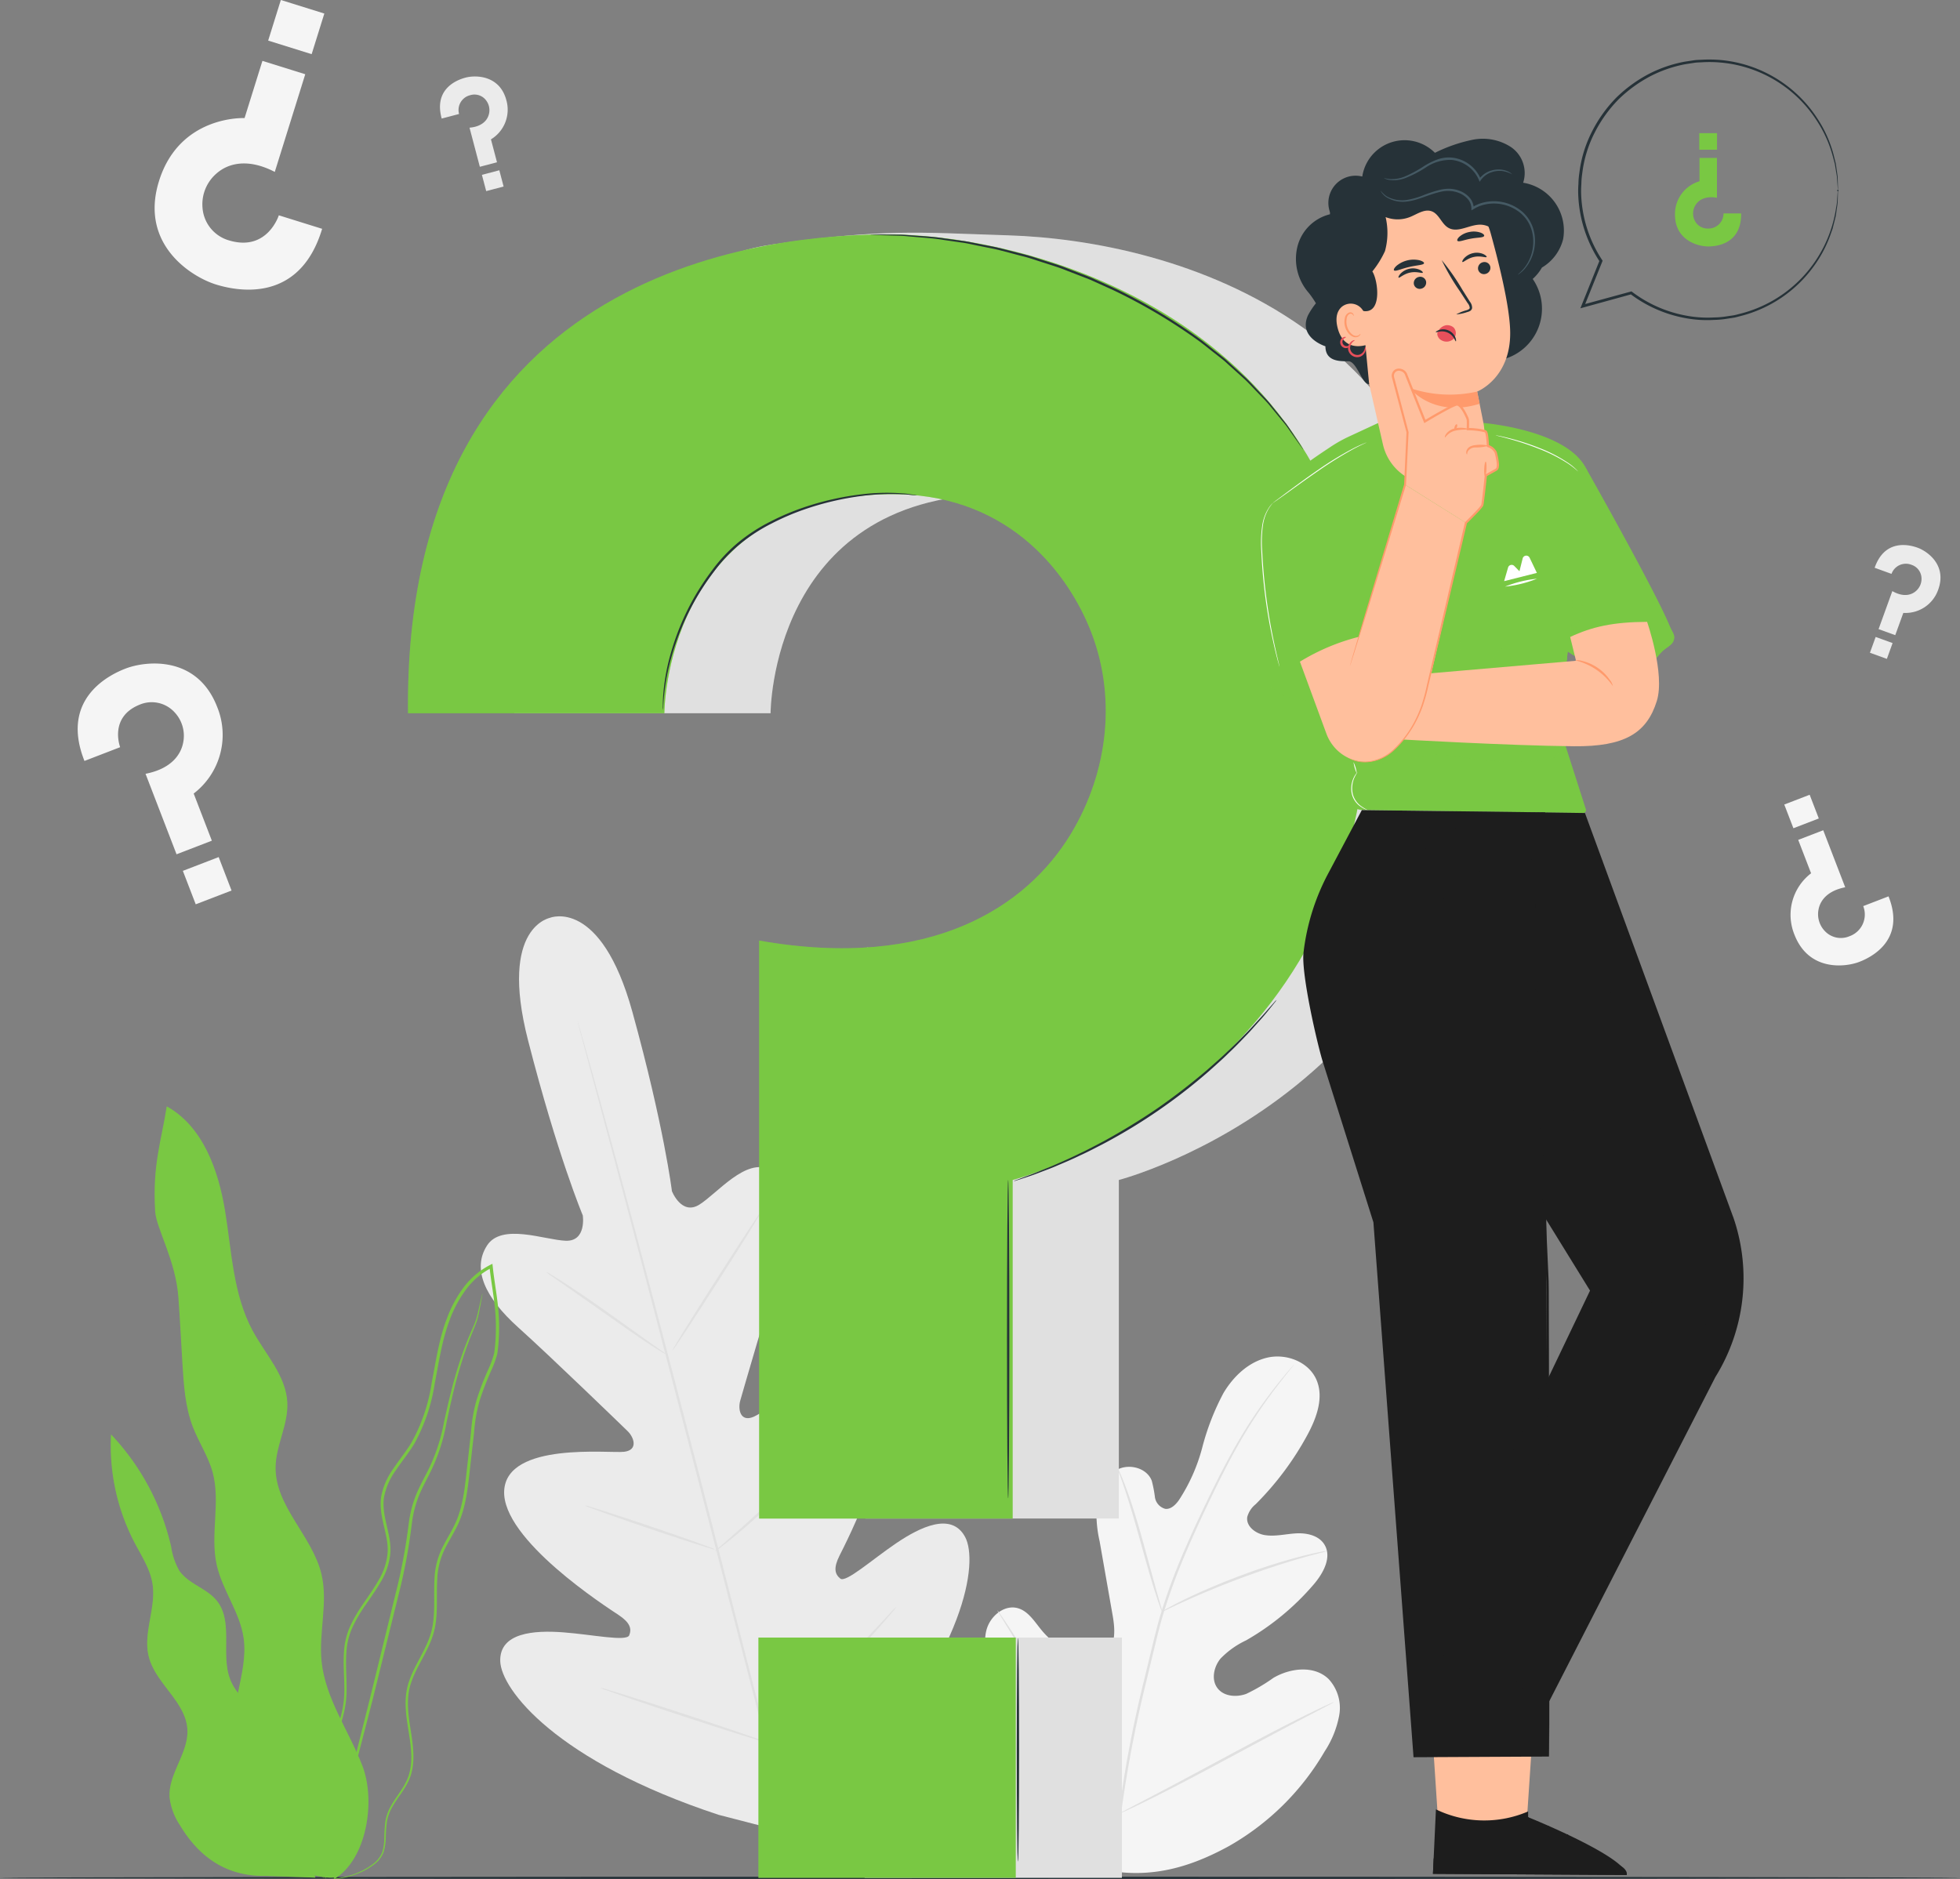 <svg xmlns="http://www.w3.org/2000/svg" width="327.543" height="314.1" viewBox="0 0 327.543 314.1"><rect x="0" y="0" width="327.543" height="314.1" fill="#808080" stroke="none"/><defs><style>.a{fill:#f5f5f5;}.b,.g{fill:#e0e0e0;}.c{fill:#ebebeb;}.d{fill:#263238;}.e,.h{fill:#79c843;}.f,.h{opacity:0.3;}.g{opacity:0.1;}.i{opacity:0.4;}.j{fill:#ffbf9d;}.k{fill:#1d1d1d;}.l{fill:#ff9a6c;}.m{fill:#455a64;}.n{fill:#e8505b;}.o{fill:#fff;}</style></defs><g transform="translate(-37.007 -18.7)"><g transform="translate(201.636 245.423)"><path class="a" d="M279.172,410.192c-12.784-6.053-17.886-20.441-19.688-33.845-.3-2.237-.942-4.541-.214-6.672s2.972-3.883,5.122-3.282c1.783.5,2.829,2.3,4.021,3.731a13.206,13.206,0,0,0,6.061,4.1c1.541.5,3.369.648,4.638-.359,1.74-1.383,1.517-4.073,1.129-6.284l-2.17-12.358a20.937,20.937,0,0,1-.444-6.685,6.961,6.961,0,0,1,3.529-5.37c2.005-.945,4.813-.172,5.624,1.918a20.706,20.706,0,0,1,.529,2.745,2.361,2.361,0,0,0,1.733,1.96c.927.111,1.706-.667,2.257-1.427a29.828,29.828,0,0,0,3.933-8.867,41.42,41.42,0,0,1,3.534-9.062c1.66-2.788,4.2-5.2,7.338-5.919s6.845.669,8.173,3.645.046,6.456-1.507,9.316a50.088,50.088,0,0,1-8.624,11.541,4.114,4.114,0,0,0-1.407,2.141c-.231,1.556,1.414,2.785,2.952,3.023,1.742.271,3.5-.2,5.262-.292s3.757.356,4.685,1.876c1.289,2.108-.2,4.8-1.8,6.666a42.911,42.911,0,0,1-11.3,9.346,14.461,14.461,0,0,0-4.27,3.049c-1.119,1.366-1.575,3.488-.519,4.912s3.177,1.581,4.828.975a29.868,29.868,0,0,0,4.541-2.676c2.846-1.662,6.808-2.116,9.2.182a7.1,7.1,0,0,1,1.793,6.066,16.384,16.384,0,0,1-2.429,6.035,43.146,43.146,0,0,1-16.006,15.839c-6.639,3.639-13.063,5.407-20.507,4.029" transform="translate(-258.935 -324.333)"/><g transform="translate(22.265 1.336)"><path class="b" d="M288.949,401.72a200.9,200.9,0,0,1,4.259-22.676l1.421-5.886c.471-1.931.938-3.846,1.511-5.691a100.278,100.278,0,0,1,3.9-10.412c1.4-3.252,2.846-6.287,4.22-9.115s2.716-5.436,4.035-7.762a79.689,79.689,0,0,1,7.036-10.506c.924-1.171,1.671-2.056,2.185-2.648l.59-.671a1.724,1.724,0,0,1,.211-.219,1.576,1.576,0,0,1-.179.246l-.558.7c-.493.61-1.22,1.51-2.124,2.7a84.318,84.318,0,0,0-6.908,10.552c-1.3,2.329-2.617,4.94-3.982,7.769s-2.792,5.868-4.179,9.115a101.363,101.363,0,0,0-3.859,10.38c-.567,1.835-1.028,3.734-1.5,5.67s-.939,3.9-1.419,5.884a206.135,206.135,0,0,0-4.283,22.625" transform="translate(-288.949 -326.134)"/></g><g transform="translate(22.217 18.836)"><path class="b" d="M296.237,373.522a4.577,4.577,0,0,1-.376-.907c-.22-.592-.509-1.458-.851-2.533-.685-2.151-1.53-5.152-2.45-8.464s-1.806-6.3-2.521-8.429c-.355-1.067-.651-1.929-.864-2.522a4.436,4.436,0,0,1-.286-.94,4.522,4.522,0,0,1,.435.881c.259.576.6,1.425.989,2.484.79,2.116,1.724,5.1,2.645,8.414.9,3.271,1.711,6.23,2.333,8.492l.724,2.568A4.491,4.491,0,0,1,296.237,373.522Z" transform="translate(-288.884 -349.726)"/></g><g transform="translate(29.569 32.497)"><path class="b" d="M326.343,368.148a6.21,6.21,0,0,1-1.112.328c-.719.188-1.76.455-3.036.827-2.559.722-6.057,1.843-9.862,3.248s-7.193,2.838-9.613,3.94c-1.215.542-2.186,1.008-2.86,1.326a6.141,6.141,0,0,1-1.064.46,6.143,6.143,0,0,1,.991-.605c.652-.362,1.607-.869,2.809-1.448,2.4-1.174,5.779-2.647,9.594-4.064a101.7,101.7,0,0,1,9.929-3.142c1.29-.335,2.346-.56,3.078-.7A6.208,6.208,0,0,1,326.343,368.148Z" transform="translate(-298.795 -368.141)"/></g><g transform="translate(2.056 42.431)"><path class="b" d="M282.176,415.441a1.48,1.48,0,0,1-.254-.314l-.661-.947c-.57-.824-1.363-2.039-2.324-3.553-1.924-3.027-4.449-7.291-7.173-12.034s-5.208-9.027-7.066-12.089l-2.211-3.621-.6-.989a1.5,1.5,0,0,1-.185-.361,1.534,1.534,0,0,1,.254.315l.66.946c.57.825,1.363,2.039,2.324,3.553,1.923,3.027,4.449,7.291,7.174,12.037s5.207,9.025,7.064,12.088c.909,1.487,1.656,2.711,2.211,3.621l.6.989A1.487,1.487,0,0,1,282.176,415.441Z" transform="translate(-261.706 -381.532)"/></g><g transform="translate(22.526 57.76)"><path class="b" d="M325.041,402.2a1.541,1.541,0,0,1-.349.218l-1.036.553-3.826,2c-3.231,1.687-7.665,4.067-12.562,6.7s-9.359,4.981-12.626,6.6c-1.633.811-2.961,1.453-3.887,1.878l-1.07.484a1.508,1.508,0,0,1-.385.142,1.559,1.559,0,0,1,.349-.219l1.036-.553,3.826-2c3.231-1.686,7.666-4.067,12.564-6.705s9.357-4.98,12.623-6.6c1.633-.811,2.961-1.453,3.888-1.878l1.07-.484A1.543,1.543,0,0,1,325.041,402.2Z" transform="translate(-289.301 -402.196)"/></g></g><g transform="translate(117.348 171.851)"><path class="c" d="M157.08,225.358s-8.814,1.225-3.866,20.529,9.146,29.253,9.146,29.253.665,4.372-2.86,4.237-10.711-3-13.149.806c-2.528,3.945-.318,8.7,5.21,13.672s17.24,16.32,18.3,17.35c1.036,1.01,1.821,3.153-.595,3.445s-19.573-1.721-20.041,6.477,17.21,19.528,19.12,20.8,2.21,2.274,1.782,3.383-6.131-.111-11.034-.484-10.655.054-10.528,4.807,9.408,16.762,36.489,25.692l12.819,3.316,9.477-9.332c19.063-21.207,21.151-36.241,18.9-40.428s-7.455-1.7-11.525,1.06-8.412,6.653-9.334,5.9-1.157-1.766-.134-3.821,10.733-20.671,6.253-27.553-18.368,3.392-20.611,4.338-2.625-1.3-2.228-2.7c.4-1.418,4.93-17.083,7.256-24.147s1.881-12.287-2.273-14.453c-4.006-2.09-8.819,3.965-11.811,5.834s-4.588-2.256-4.588-2.256-1.3-10.719-6.6-29.931S156.9,225.395,156.9,225.395" transform="translate(-145.31 -225.155)"/><g transform="translate(16.171 17.498)"><path class="b" d="M203.486,387.922c-3.836-14.124-10.232-39.342-15.835-60.964s-10.692-41.18-14.456-55.322c-1.886-7.057-3.413-12.773-4.475-16.743-.523-1.964-.931-3.5-1.214-4.553-.131-.51-.232-.9-.306-1.188-.066-.268-.09-.408-.09-.408s.051.133.131.4l.345,1.177c.3,1.053.732,2.578,1.288,4.533,1.115,3.938,2.686,9.648,4.6,16.711,3.836,14.124,8.971,33.679,14.572,55.294S200,373.7,203.767,387.846" transform="translate(-167.11 -248.743)"/></g><g transform="translate(10.932 59.435)"><path class="b" d="M160.048,305.278a4.353,4.353,0,0,1,.844.453c.53.312,1.284.786,2.211,1.38,1.849,1.192,4.362,2.9,7.1,4.842l6.992,4.988,2.128,1.5a4.291,4.291,0,0,1,.76.582,4.3,4.3,0,0,1-.848-.447c-.53-.314-1.284-.788-2.2-1.392-1.838-1.21-4.328-2.954-7.066-4.892l-7.025-4.935-2.136-1.487A4.294,4.294,0,0,1,160.048,305.278Z" transform="translate(-160.047 -305.276)"/></g><g transform="translate(32.034 48.94)"><path class="b" d="M188.5,314.739c-.1-.061,3.2-5.4,7.37-11.915s7.621-11.756,7.716-11.7-3.2,5.4-7.37,11.917S188.591,314.8,188.5,314.739Z" transform="translate(-188.493 -291.128)"/></g><g transform="translate(39.141 89.066)"><path class="b" d="M198.076,362.292a4.452,4.452,0,0,1,.7-.68l2-1.75c1.686-1.479,4.006-3.533,6.482-5.892s4.656-4.563,6.215-6.174l1.85-1.908a4.558,4.558,0,0,1,.714-.668,4.406,4.406,0,0,1-.595.777c-.4.481-1,1.168-1.757,2-1.508,1.665-3.654,3.912-6.144,6.273s-4.84,4.39-6.577,5.815c-.872.709-1.584,1.275-2.087,1.652A4.438,4.438,0,0,1,198.076,362.292Z" transform="translate(-198.075 -345.22)"/></g><g transform="translate(17.443 98.472)"><path class="b" d="M168.825,357.905a3.861,3.861,0,0,1,.879.213l2.347.726c1.976.631,4.7,1.527,7.694,2.543s5.7,1.956,7.657,2.657l2.306.849a3.886,3.886,0,0,1,.827.365,3.861,3.861,0,0,1-.879-.213l-2.347-.726c-1.976-.63-4.7-1.527-7.7-2.543s-5.7-1.956-7.656-2.656l-2.306-.85A3.817,3.817,0,0,1,168.825,357.905Z" transform="translate(-168.825 -357.9)"/></g><g transform="translate(19.95 128.921)"><path class="b" d="M172.2,398.951a6.131,6.131,0,0,1,1.122.283l3.012.919c2.538.794,6.034,1.917,9.888,3.181s7.337,2.432,9.851,3.3l2.97,1.043a6.242,6.242,0,0,1,1.072.436,6.3,6.3,0,0,1-1.122-.283l-3.012-.92c-2.537-.793-6.034-1.916-9.888-3.181s-7.336-2.431-9.85-3.3l-2.971-1.044A6.223,6.223,0,0,1,172.2,398.951Z" transform="translate(-172.204 -398.947)"/></g><g transform="translate(47.258 115.4)"><path class="b" d="M209.017,403a7.267,7.267,0,0,1,.869-.883l2.455-2.31c2.071-1.952,4.921-4.66,7.983-7.738s5.77-5.929,7.712-8.01l2.3-2.463a7.142,7.142,0,0,1,.88-.872,7.219,7.219,0,0,1-.76.978c-.509.613-1.26,1.487-2.207,2.553-1.889,2.133-4.563,5.025-7.635,8.1s-5.953,5.762-8.077,7.661c-1.064.947-1.933,1.705-2.545,2.215A7.028,7.028,0,0,1,209.017,403Z" transform="translate(-209.016 -380.72)"/></g></g><g transform="translate(62.847 18.7)"><path class="a" d="M99.834,60.485l-7.239-2.258s-1.9,6.078-8.247,4.216a6.138,6.138,0,0,1-4.507-5.509,6.8,6.8,0,0,1,2.345-5.7c1.86-1.642,5.124-2.642,9.735-.26L97.014,34.65l-7.159-2.234-2.983,9.562s-10.849-.537-14.3,10.527c-3.3,10.586,5.423,16.006,9.487,17.274C85.166,70.748,95.987,73.3,99.834,60.485Z" transform="translate(-71.841 -22.242)"/><rect class="a" width="7.61" height="7.108" transform="matrix(-0.955, -0.298, 0.298, -0.955, 26.242, 9.052)"/></g><g transform="translate(110.535 31.483)"><path class="c" d="M136.413,42.965l2.9-.764a2.549,2.549,0,0,1,1.876-3.145,2.426,2.426,0,0,1,2.667.9,2.688,2.688,0,0,1,.412,2.4c-.277.941-1.161,1.961-3.205,2.133l1.724,6.537,2.867-.757-1.01-3.828a5.791,5.791,0,0,0,2.578-6.531c-1.119-4.239-5.179-4.221-6.807-3.791C139.168,36.445,135.009,37.865,136.413,42.965Z" transform="translate(-136.127 -35.933)"/><rect class="c" width="3.009" height="2.81" transform="matrix(0.967, -0.255, 0.255, 0.967, 7.006, 16.441)"/></g><g transform="translate(349.499 109.793)"><path class="c" d="M459.322,145.3l2.819,1.021a2.548,2.548,0,0,1,3.332-1.518,2.426,2.426,0,0,1,1.682,2.256,2.688,2.688,0,0,1-1.028,2.211c-.763.615-2.071.952-3.849-.071l-2.3,6.356,2.787,1.01,1.349-3.723a5.789,5.789,0,0,0,5.836-3.9c1.493-4.122-1.857-6.419-3.439-6.992C465.3,141.508,461.07,140.307,459.322,145.3Z" transform="translate(-458.535 -141.498)"/><rect class="c" width="3.009" height="2.81" transform="translate(0.957 15.363) rotate(19.914)"/></g><g transform="translate(49.989 129.592)"><path class="a" d="M55.64,184.477l5.966-2.3s-1.929-5.009,3.241-7.1a5.173,5.173,0,0,1,5.862,1.28,5.727,5.727,0,0,1,1.437,5c-.369,2.059-2,4.429-6.3,5.269l5.182,13.452,5.9-2.273-3.035-7.88a12.345,12.345,0,0,0,3.937-14.444c-3.36-8.724-11.965-7.736-15.313-6.446C59.958,170.016,51.472,174,55.64,184.477Z" transform="translate(-54.507 -168.188)"/><rect class="a" width="6.416" height="5.992" transform="matrix(0.933, -0.359, 0.359, 0.933, 17.575, 34.66)"/></g><g transform="translate(335.184 151.532)"><path class="a" d="M456.742,216.809l-4.228,1.629a3.85,3.85,0,0,1-2.3,5.035,3.667,3.667,0,0,1-4.154-.907,4.061,4.061,0,0,1-1.018-3.54c.261-1.459,1.419-3.139,4.461-3.734l-3.672-9.532-4.181,1.61,2.151,5.584a8.749,8.749,0,0,0-2.79,10.236c2.382,6.182,8.479,5.482,10.852,4.568C453.682,227.057,459.7,224.237,456.742,216.809Z" transform="translate(-439.321 -199.828)"/><rect class="a" width="4.547" height="4.246" transform="translate(5.769 3.962) rotate(158.931)"/></g><g transform="translate(37.007 332.36)"><path class="d" d="M364.55,441.722c0,.106-73.329.193-163.764.193-90.466,0-163.779-.087-163.779-.193s73.313-.194,163.779-.194C291.221,441.528,364.55,441.615,364.55,441.722Z" transform="translate(-37.007 -441.528)"/></g><g transform="translate(55.518 203.604)"><g transform="translate(0 54.847)"><path class="e" d="M90.487,396.732c.7-2.728-1.085-5.466-3.09-7.446s-4.4-3.753-5.446-6.37c-1.691-4.239.582-9.73-2.3-13.267-1.7-2.081-4.739-2.777-6.245-5a11.38,11.38,0,0,1-1.355-3.973A40.356,40.356,0,0,0,62.013,341.9,35.01,35.01,0,0,0,65.951,360c1.168,2.224,2.6,4.392,2.989,6.874.629,4.031-1.621,8.184-.631,12.141,1.132,4.526,6.216,7.555,6.457,12.215.2,3.939-3.23,7.4-2.974,11.333a10.631,10.631,0,0,0,1.753,4.671c3.046,5.063,7.52,8.551,14.3,8.437l8.307.291Z" transform="translate(-61.961 -341.896)"/></g><g class="f" transform="translate(0 54.847)"><path class="e" d="M90.487,396.732c.7-2.728-1.085-5.466-3.09-7.446s-4.4-3.753-5.446-6.37c-1.691-4.239.582-9.73-2.3-13.267-1.7-2.081-4.739-2.777-6.245-5a11.38,11.38,0,0,1-1.355-3.973A40.356,40.356,0,0,0,62.013,341.9,35.01,35.01,0,0,0,65.951,360c1.168,2.224,2.6,4.392,2.989,6.874.629,4.031-1.621,8.184-.631,12.141,1.132,4.526,6.216,7.555,6.457,12.215.2,3.939-3.23,7.4-2.974,11.333a10.631,10.631,0,0,0,1.753,4.671c3.046,5.063,7.52,8.551,14.3,8.437l8.307.291Z" transform="translate(-61.961 -341.896)"/></g><g transform="translate(7.329)"><g transform="translate(24.335 26.314)"><path class="e" d="M108.856,406.245a6.637,6.637,0,0,0,2.287-.05,13.865,13.865,0,0,0,2.7-.68,11.433,11.433,0,0,0,3.334-1.826,4.643,4.643,0,0,0,1.371-1.828,8.587,8.587,0,0,0,.391-2.481,24.151,24.151,0,0,1,.194-2.687,7.4,7.4,0,0,1,1.015-2.671c.979-1.72,2.605-3.349,3.131-5.685.568-2.3.16-4.784-.226-7.281s-.759-5.208.194-7.8c.891-2.6,2.712-4.943,3.623-7.872.907-2.958.484-6.139.676-9.276a12.306,12.306,0,0,1,1.082-4.613c.672-1.47,1.6-2.857,2.332-4.4,1.474-3.129,1.734-6.676,2.138-10.152q.295-2.626.6-5.307a26.017,26.017,0,0,1,.923-5.312,46.925,46.925,0,0,1,1.987-5.141,17.075,17.075,0,0,0,.964-2.685,26.777,26.777,0,0,0,.269-2.857,33.713,33.713,0,0,0-.221-5.75c-.226-1.917-.572-3.817-.778-5.738-.013-.113-.025-.227-.037-.332l-.043-.383-.34.171a12.822,12.822,0,0,0-4.472,3.774,20.368,20.368,0,0,0-2.748,5.063c-1.387,3.569-1.887,7.309-2.587,10.877a29.558,29.558,0,0,1-3.412,10.046c-.91,1.479-2.012,2.83-2.975,4.273a11.75,11.75,0,0,0-2.062,4.734c-.491,3.514,1.444,6.6,1.042,9.711a10.76,10.76,0,0,1-1.516,4.311c-.754,1.328-1.641,2.558-2.481,3.8a24.391,24.391,0,0,0-2.23,3.832,12.154,12.154,0,0,0-1.021,4.165c-.2,2.8.2,5.458-.01,7.967a18.334,18.334,0,0,1-2.05,6.827c-1,2.044-2.122,3.892-3.059,5.684a29.072,29.072,0,0,0-1.259,2.647,12.971,12.971,0,0,0-.729,2.626,16.562,16.562,0,0,0-.062,4.741,11.942,11.942,0,0,0,2.377,6.047,5.739,5.739,0,0,0,.672.728,3.277,3.277,0,0,0,.545.463c.309.228.475.333.475.333a10.577,10.577,0,0,1-1.608-1.59,12.028,12.028,0,0,1-2.255-6.006,16.49,16.49,0,0,1,.106-4.673,12.825,12.825,0,0,1,.734-2.564c.354-.858.793-1.727,1.267-2.612.944-1.777,2.073-3.617,3.1-5.673a18.638,18.638,0,0,0,2.122-6.947c.218-2.562-.167-5.229.045-7.964a11.731,11.731,0,0,1,1-4.024,24.081,24.081,0,0,1,2.2-3.756c.84-1.228,1.737-2.464,2.513-3.819a11.224,11.224,0,0,0,1.585-4.487c.4-3.314-1.521-6.421-1.021-9.687a11.272,11.272,0,0,1,1.992-4.528c.948-1.416,2.056-2.768,2.992-4.285a29.987,29.987,0,0,0,3.492-10.213c.706-3.591,1.206-7.291,2.569-10.787a19.847,19.847,0,0,1,2.676-4.93,12.294,12.294,0,0,1,4.283-3.618l-.383-.212c.011.105.024.22.037.335.209,1.944.556,3.849.779,5.743a33.163,33.163,0,0,1,.22,5.662,27.212,27.212,0,0,1-.255,2.771,16.752,16.752,0,0,1-.932,2.59,47.221,47.221,0,0,0-2,5.2,26.465,26.465,0,0,0-.935,5.4q-.3,2.682-.589,5.311c-.4,3.491-.657,6.98-2.077,10-.7,1.5-1.632,2.895-2.324,4.413a12.78,12.78,0,0,0-1.113,4.783c-.181,3.205.236,6.339-.631,9.178s-2.674,5.184-3.589,7.864c-.98,2.708-.573,5.513-.177,8,.4,2.5.8,4.935.269,7.144-.48,2.231-2.059,3.845-3.059,5.614a7.7,7.7,0,0,0-1.03,2.778,24.114,24.114,0,0,0-.174,2.719,8.409,8.409,0,0,1-.355,2.414,4.447,4.447,0,0,1-1.289,1.748,11.425,11.425,0,0,1-3.254,1.835,14.336,14.336,0,0,1-2.661.722,10.67,10.67,0,0,1-1.69.163C109.055,406.238,108.856,406.245,108.856,406.245Z" transform="translate(-104.646 -303.432)"/><g transform="translate(4.207 4.957)"><path class="e" d="M136.566,310.114a.932.932,0,0,0-.081.251c-.048.2-.109.445-.183.748-.163.654-.358,1.642-.671,2.876s-1.08,2.622-1.725,4.339c-.67,1.7-1.349,3.675-1.974,5.891s-1.2,4.675-1.782,7.311a30.8,30.8,0,0,1-2.659,8.112c-.681,1.349-1.447,2.715-2.056,4.209a19.6,19.6,0,0,0-1.2,4.766,96.41,96.41,0,0,1-1.791,10.049c-1.665,6.808-3.252,13.29-4.7,19.194-1.479,5.883-2.813,11.185-3.937,15.655-1.093,4.429-1.982,8.026-2.609,10.564q-.433,1.827-.682,2.88l-.165.751a.987.987,0,0,0-.039.261.958.958,0,0,0,.091-.247l.216-.74c.19-.693.45-1.647.78-2.854l2.773-10.523c1.156-4.46,2.527-9.753,4.047-15.626,1.458-5.9,3.059-12.39,4.741-19.2a95,95,0,0,0,1.787-10.091,19.164,19.164,0,0,1,1.151-4.651c.588-1.455,1.342-2.814,2.023-4.179a30.975,30.975,0,0,0,2.652-8.237c.568-2.642,1.107-5.095,1.714-7.305s1.249-4.182,1.889-5.886c.611-1.711,1.34-3.119,1.646-4.392.288-1.264.446-2.242.576-2.908l.131-.759A1,1,0,0,0,136.566,310.114Z" transform="translate(-110.317 -310.114)"/></g></g><path class="e" d="M101.852,397.112c5.425-3.225,6.982-13.014,4.719-18.906s-6.225-11.275-6.836-17.557c-.47-4.829,1.112-9.785-.013-14.5-1.518-6.37-7.737-11.3-7.665-17.851.04-3.674,2.13-7.131,1.964-10.8-.2-4.5-3.659-8.074-5.8-12.04-3.276-6.07-3.491-13.247-4.611-20.053s-3.714-14.1-9.746-17.441c-.891,5.779-2.412,9.736-1.934,17.564.171,2.811,3.438,8.193,3.881,14.355.266,3.682.45,7.371.675,11.056.219,3.586.451,7.238,1.737,10.593.985,2.571,2.568,4.906,3.3,7.561,1.376,4.994-.432,10.4.679,15.462.941,4.286,3.909,7.975,4.515,12.322.852,6.107-3.1,12.452-1.078,18.278,1,2.891,3.382,5.211,4.056,8.2.524,2.316-.047,4.768.427,7.094.763,3.748,7.913,6.659,11.73,6.428" transform="translate(-71.841 -267.959)"/><g transform="translate(3.516 5.736)"><path class="e" d="M76.585,275.692a1.4,1.4,0,0,0,.024.326l.122.95c.125.834.265,2.06.547,3.645.3,1.593,1.124,3.387,1.78,5.55.692,2.156,1.381,4.644,1.99,7.429s1.137,5.865,1.681,9.181a38.5,38.5,0,0,0,2.781,10.381c.761,1.734,1.615,3.47,2.256,5.32a23.89,23.89,0,0,1,1.145,5.863A118.263,118.263,0,0,0,90.5,336.975c1.662,8.562,3.245,16.717,4.685,24.139,1.518,7.394,2.887,14.054,4.038,19.662l2.768,13.247.779,3.6.216.932a1.545,1.545,0,0,0,.091.315,1.423,1.423,0,0,0-.038-.325c-.042-.241-.1-.552-.163-.943-.162-.862-.391-2.073-.681-3.616-.622-3.171-1.509-7.7-2.6-13.28-1.12-5.614-2.45-12.282-3.926-19.685-1.427-7.42-2.995-15.573-4.641-24.132a119.685,119.685,0,0,1-1.6-12.6,24.286,24.286,0,0,0-1.183-5.98c-.66-1.889-1.526-3.631-2.287-5.351a38.3,38.3,0,0,1-2.8-10.256c-.562-3.31-1.1-6.4-1.748-9.189s-1.352-5.284-2.075-7.44c-.689-2.171-1.536-3.949-1.861-5.5-.309-1.556-.485-2.793-.643-3.617-.072-.39-.13-.7-.174-.941A1.515,1.515,0,0,0,76.585,275.692Z" transform="translate(-76.581 -275.692)"/></g></g></g><g transform="translate(316.92 40.958)"><path class="e" d="M425.4,63.561H422.45a2.51,2.51,0,0,1-2.576,2.524,2.389,2.389,0,0,1-2.314-1.525,2.644,2.644,0,0,1,.21-2.392c.5-.826,1.6-1.577,3.589-1.226V54.284h-2.921v3.9a5.7,5.7,0,0,0-4.095,5.572c0,4.318,3.872,5.321,5.53,5.321C421.14,69.077,425.458,68.771,425.4,63.561Z" transform="translate(-414.343 -50.145)"/><rect class="e" width="2.963" height="2.768" transform="translate(7.023 2.768) rotate(180)"/></g><g transform="translate(300.739 28.639)"><path class="d" d="M435.944,53.881a2.125,2.125,0,0,0,.006-.373c-.007-.271-.018-.635-.03-1.1-.012-.241-.011-.513-.036-.809q-.062-.446-.136-.969l-.162-1.131q-.148-.594-.313-1.263a20.476,20.476,0,0,0-2.67-6.122,21.6,21.6,0,0,0-16.238-9.922,22.29,22.29,0,0,0-2.96-.06c-.5.035-1.01.024-1.515.1l-1.524.23a21.725,21.725,0,0,0-6.024,2.057,23.187,23.187,0,0,0-5.414,3.935,22.75,22.75,0,0,0-4.073,5.669,20.611,20.611,0,0,0-2.121,6.909,13.748,13.748,0,0,0-.157,1.843,16.767,16.767,0,0,0-.034,1.863,22.226,22.226,0,0,0,.472,3.732,21.811,21.811,0,0,0,3.126,7.429l-.023-.226-3.037,7.567-.18.448.465-.128,8.089-2.225-.2-.038a21.715,21.715,0,0,0,9.244,4.038,19.667,19.667,0,0,0,4.736.294,15.311,15.311,0,0,0,2.274-.215l1.108-.171c.363-.068.717-.179,1.071-.265A21.643,21.643,0,0,0,432,66.536a20.688,20.688,0,0,0,2.651-5.024l.4-1.132q.142-.559.273-1.074t.244-.983c.06-.315.093-.619.137-.905.073-.572.171-1.074.193-1.515s.027-.8.038-1.112c.006-.282.011-.506.015-.68a.116.116,0,1,0-.039,0c-.014.173-.032.4-.053.676q-.031.46-.075,1.1c-.034.438-.144.935-.228,1.5A21.522,21.522,0,0,1,419.594,74.6c-.349.083-.7.191-1.053.255l-1.088.163a14.978,14.978,0,0,1-2.234.2,19.284,19.284,0,0,1-4.643-.307,21.316,21.316,0,0,1-9.043-3.982l-.091-.068-.11.03L393.24,73.1l.286.32,3.046-7.564.047-.119-.07-.108a21.367,21.367,0,0,1-3.053-7.262,21.688,21.688,0,0,1-.461-3.648,16.213,16.213,0,0,1,.033-1.822,13.355,13.355,0,0,1,.152-1.8,20.173,20.173,0,0,1,2.067-6.758,22.357,22.357,0,0,1,3.974-5.552,22.8,22.8,0,0,1,5.291-3.864,21.313,21.313,0,0,1,5.894-2.035l1.494-.231c.495-.074.994-.065,1.484-.1a21.332,21.332,0,0,1,18.95,9.712,20.6,20.6,0,0,1,2.715,6.023l.332,1.247.183,1.119q.086.517.158.959c.033.294.041.564.06.8.033.461.059.823.079,1.093A2.1,2.1,0,0,0,435.944,53.881Z" transform="translate(-392.531 -32.098)"/></g><g transform="translate(122.928 57.591)"><path class="b" d="M152.843,151.446h42.842s0-35.971,37.382-36.615c19.414-.335,29.48,12.383,33.57,22.125,4.749,11.313,3.311,24.208-3.051,34.7-7.267,11.981-22.917,24.02-51.789,18.933l-.274,95.448h42.362V229.452S313.3,214.093,313.3,148.617c0-62.646-50.66-76.18-77.887-77.049-15.151-.484-20.642-1.135-39.381,1.525C172.152,76.483,152.338,104.209,152.843,151.446Z" transform="translate(-152.833 -71.127)"/><rect class="b" width="42.992" height="40.153" transform="translate(58.571 234.808)"/><rect class="g" width="42.992" height="40.153" transform="translate(58.571 234.808)"/><path class="g" d="M152.843,151.446h42.842s0-35.971,37.382-36.615c19.414-.335,29.48,12.383,33.57,22.125,4.749,11.313,3.311,24.208-3.051,34.7-7.267,11.981-22.917,24.02-51.789,18.933l-.274,95.448h42.362V229.452S313.3,214.093,313.3,148.617c0-62.646-50.66-76.18-77.887-77.049-15.151-.484-20.642-1.135-39.381,1.525C172.152,76.483,152.338,104.209,152.843,151.446Z" transform="translate(-152.833 -71.127)"/></g><g transform="translate(105.184 57.884)"><path class="e" d="M128.92,151.548h42.842s0-35.971,37.382-36.615c19.414-.335,29.48,12.383,33.57,22.125,4.749,11.313,3.311,24.208-3.051,34.7-7.267,11.981-23.19,22.871-52.063,17.784v96.6h42.362V229.554s59.413-15.359,59.413-80.835c0-62.646-56.18-77.2-80.228-77.2C190.759,71.523,128.112,75.968,128.92,151.548Z" transform="translate(-128.913 -71.522)"/><path class="h" d="M128.92,151.548h42.842s0-35.971,37.382-36.615c19.414-.335,29.48,12.383,33.57,22.125,4.749,11.313,3.311,24.208-3.051,34.7-7.267,11.981-23.19,22.871-52.063,17.784v96.6h42.362V229.554s59.413-15.359,59.413-80.835c0-62.646-56.18-77.2-80.228-77.2C190.759,71.523,128.112,75.968,128.92,151.548Z" transform="translate(-128.913 -71.522)"/><rect class="e" width="42.992" height="40.153" transform="translate(58.57 234.515)"/><rect class="h" width="42.992" height="40.153" transform="translate(58.57 234.515)"/></g><g transform="translate(147.777 101.058)"><path class="d" d="M228.807,130.159a3.978,3.978,0,0,1-.641-.039c-.419-.022-1.029-.139-1.826-.148a37.331,37.331,0,0,0-6.718.278,48.129,48.129,0,0,0-9.7,2.281,41.359,41.359,0,0,0-5.4,2.324,28.689,28.689,0,0,0-5.284,3.423,26.211,26.211,0,0,0-4.325,4.569,43.968,43.968,0,0,0-3.241,4.911,43.5,43.5,0,0,0-3.837,9.187,37.034,37.034,0,0,0-1.289,6.6c-.091.792-.115,1.409-.137,1.827a3.994,3.994,0,0,1-.057.639,3.976,3.976,0,0,1-.021-.641c0-.421,0-1.042.065-1.838a34.328,34.328,0,0,1,1.175-6.659,42.541,42.541,0,0,1,3.789-9.288,43.426,43.426,0,0,1,3.251-4.967,26.277,26.277,0,0,1,4.38-4.638,28.764,28.764,0,0,1,5.355-3.46,40.957,40.957,0,0,1,5.46-2.324,46.877,46.877,0,0,1,9.782-2.217,34.659,34.659,0,0,1,6.76-.157c.8.033,1.409.175,1.826.221A3.945,3.945,0,0,1,228.807,130.159Z" transform="translate(-186.331 -129.722)"/></g><g transform="translate(182.476 57.898)"><path class="d" d="M305.434,107.489a.9.9,0,0,1-.139-.168l-.375-.516-1.41-2c-.309-.432-.631-.927-1.021-1.442l-1.337-1.623-1.533-1.866c-.559-.648-1.209-1.278-1.858-1.97-.665-.677-1.325-1.422-2.078-2.133l-2.4-2.165c-.418-.37-.826-.766-1.27-1.132l-1.381-1.087c-.941-.725-1.877-1.517-2.9-2.246A92.768,92.768,0,0,0,273.7,80.849l-3.909-1.768-3.884-1.507c-1.263-.524-2.553-.9-3.8-1.309-1.254-.389-2.463-.84-3.686-1.126l-3.548-.932c-1.15-.3-2.293-.485-3.383-.723-1.1-.2-2.144-.478-3.173-.605l-2.95-.427c-1.874-.321-3.595-.385-5.1-.536-.752-.059-1.451-.139-2.1-.169l-1.768-.047-2.447-.079-.636-.03a.9.9,0,0,1-.217-.024.922.922,0,0,1,.217-.016l.637-.008,2.451.007,1.772.014c.648.019,1.349.089,2.1.138,1.507.131,3.234.177,5.116.481l2.964.4c1.033.121,2.085.387,3.187.586,1.1.231,2.244.407,3.4.706l3.565.92c1.23.283,2.444.731,3.7,1.118,1.254.41,2.55.781,3.82,1.3l3.9,1.508,3.926,1.773a91.162,91.162,0,0,1,14.082,8.352c1.021.737,1.958,1.536,2.9,2.269l1.38,1.1c.444.37.852.77,1.269,1.144l2.391,2.191c.751.72,1.409,1.474,2.07,2.159.645.7,1.291,1.34,1.844,2l1.517,1.892,1.317,1.648c.381.523.7,1.027,1,1.466l1.352,2.046.343.536A.908.908,0,0,1,305.434,107.489Z" transform="translate(-233.106 -71.541)"/></g><g transform="translate(206.409 185.827)"><path class="d" d="M309.3,243.995a2.9,2.9,0,0,1-.323.444l-.988,1.229c-.428.535-.963,1.18-1.618,1.9s-1.368,1.569-2.23,2.44c-.844.888-1.775,1.855-2.826,2.842-1.021,1.018-2.181,2.032-3.387,3.113A92.79,92.79,0,0,1,280.6,267.911c-1.441.743-2.8,1.466-4.115,2.059-1.3.631-2.531,1.156-3.661,1.63-1.121.5-2.166.866-3.073,1.217s-1.7.626-2.352.835l-1.5.487a2.974,2.974,0,0,1-.53.145,2.912,2.912,0,0,1,.506-.218l1.474-.555c.644-.231,1.428-.521,2.324-.9s1.934-.756,3.044-1.266c1.12-.488,2.345-1.027,3.63-1.668,1.3-.6,2.653-1.335,4.084-2.083,2.831-1.553,5.879-3.38,8.954-5.486,3.061-2.125,5.851-4.323,8.31-6.417,1.208-1.07,2.372-2.072,3.4-3.076,1.056-.974,2-1.926,2.85-2.8.872-.856,1.6-1.687,2.266-2.4s1.218-1.334,1.663-1.853l1.043-1.181A2.854,2.854,0,0,1,309.3,243.995Z" transform="translate(-265.369 -243.994)"/></g><g transform="translate(205.292 215.912)"><path class="d" d="M264.056,337.775c-.107,0-.193-11.916-.193-26.611s.086-26.613.193-26.613.194,11.913.194,26.613S264.163,337.775,264.056,337.775Z" transform="translate(-263.863 -284.551)"/></g><g transform="translate(206.926 292.48)"><path class="d" d="M266.259,425.118c-.107,0-.193-8.362-.193-18.674s.086-18.677.193-18.677.193,8.36.193,18.677S266.366,425.118,266.259,425.118Z" transform="translate(-266.066 -387.768)"/></g><g transform="translate(245.853 89.404)"><path class="e" d="M323.134,169.012c-.749,1.493,2.023,2.7,3.622,3.182a20.224,20.224,0,0,0,11.4-1.082,10.205,10.205,0,0,0,3.872-4.343,30.423,30.423,0,0,0,1.965-5.555S326.466,162.363,323.134,169.012Z" transform="translate(-319.694 -126.199)"/><g class="i" transform="translate(3.314 35.016)"><path class="e" d="M323.134,169.012c-.749,1.493,2.023,2.7,3.622,3.182a20.224,20.224,0,0,0,11.4-1.082,10.205,10.205,0,0,0,3.872-4.343,30.423,30.423,0,0,0,1.965-5.555S326.466,162.363,323.134,169.012Z" transform="translate(-323.009 -161.215)"/></g><g transform="translate(51.808 32.91)"><path class="e" d="M389.524,163.53a16.808,16.808,0,0,0,9.893,3.106,7.015,7.015,0,0,0,4.711-1.482c.571-.522,1-1.191,1.587-1.694.4-.342.867-.6,1.243-.969a1.586,1.586,0,0,0,.546-1.407,2.932,2.932,0,0,0-1.024-1.638c-2.013-1.142-4.414-1.1-6.728-1.048a23.076,23.076,0,0,0-6.788,1.331c-1.794.6-3.675,1.455-4.584,3.116" transform="translate(-388.38 -158.377)"/><g class="i" transform="translate(0 0.01)"><path class="e" d="M407.5,161.087a3.1,3.1,0,0,0-1.315-1.49,11.849,11.849,0,0,0-6.437-1.2,23.076,23.076,0,0,0-6.788,1.331c-1.794.6-3.675,1.455-4.584,3.116l1.144.685a16.808,16.808,0,0,0,9.893,3.106,7.015,7.015,0,0,0,4.711-1.482c.571-.522,1-1.191,1.587-1.694.4-.342.867-.6,1.243-.969A1.586,1.586,0,0,0,407.5,161.087Z" transform="translate(-388.38 -158.391)"/></g></g><path class="e" d="M337.277,178.7l36.98.484a.475.475,0,0,0,.458-.62l-4.337-13.531s.639-6.761,1.523-14.9c1.34-12.347,3.124-27.872,3.147-27.83-2.525-7.088-17.45-8.3-17.45-8.3l-17.011,1.012-.6-1-4.9,2.275a22.758,22.758,0,0,0-3.071,1.732c-3.23,2.165-11.024,7.121-12.445,12.654-3.283,12.79,2.279,27.07,2.279,27.07l3.571-2.791a25.06,25.06,0,0,1,2.834-1.894l7.167,19.2a3.386,3.386,0,0,0-1.555,2.465,3.816,3.816,0,0,0,3.4,3.964" transform="translate(-318.541 -114.012)"/><g class="f" transform="translate(29.765 22.883)"><path class="e" d="M363.489,164.027c1.173-6.3.553-12.787-.07-19.168-2.053,5.22-1.979,11.1-4.151,16.277a6.96,6.96,0,0,0-.579,1.714,1.916,1.916,0,0,0,.494,1.673c.591.54,1.471.249,2.265.154a8.634,8.634,0,0,0,2.042-.649" transform="translate(-358.665 -144.859)"/></g><g class="i" transform="translate(20.47 51.953)"><path class="e" d="M346.633,188.739c2.986,1.035,6.126-.885,9.268-1.226a23.363,23.363,0,0,1,6.213.585,46.433,46.433,0,0,0,12.612.309,4.818,4.818,0,0,0,1.855-.478,2.24,2.24,0,0,0,.97-1.841c-6.983-.717-13.968-1.144-20.952-1.86a13.156,13.156,0,0,0-5.238.166c-2.111.654-3.738,2.312-5.225,3.946" transform="translate(-346.136 -184.047)"/></g><path class="e" d="M405.1,149.818c-3.023-6.8-13.668-25.611-13.668-25.611l-8.244,10.336,1.924,20.289s4.354-4.859,16.525-4.956a5.966,5.966,0,0,1,4.53,2.386Z" transform="translate(-335.231 -116.644)"/><g transform="translate(17.954 20.608)"><path class="e" d="M345.164,150.767a28.063,28.063,0,0,1-1.389-4.437,28.166,28.166,0,0,1-1.016-4.538,28,28,0,0,1,1.389,4.438A28.136,28.136,0,0,1,345.164,150.767Z" transform="translate(-342.743 -141.793)"/></g><g transform="translate(47.328 16.522)"><path class="e" d="M382.343,136.286a4.951,4.951,0,0,1,.763.648,20.688,20.688,0,0,1,1.837,2.018,19.469,19.469,0,0,1,3.937,8.055,15.058,15.058,0,0,1,.236,4.969c-.191,1.518-.481,2.852-.668,3.982s-.312,2.046-.371,2.682a6.568,6.568,0,0,1-.1.992,3.974,3.974,0,0,1-.047-1,23.508,23.508,0,0,1,.251-2.716c.152-1.139.415-2.486.585-3.982a15.265,15.265,0,0,0-.261-4.847,20.392,20.392,0,0,0-3.774-7.968C383.355,137.292,382.286,136.342,382.343,136.286Z" transform="translate(-382.341 -136.285)"/></g><g transform="translate(20.401 57.057)"><path class="e" d="M365.421,196.945a3.5,3.5,0,0,1-.8.234,7.7,7.7,0,0,1-.966.187,12.994,12.994,0,0,1-1.294.158,19.165,19.165,0,0,1-3.4-.019,20.174,20.174,0,0,1-7.908-2.455,19.129,19.129,0,0,1-2.811-1.908c-.386-.292-.694-.6-.978-.863a7.736,7.736,0,0,1-.689-.7,3.5,3.5,0,0,1-.531-.649c.056-.053.852.838,2.367,2a21.387,21.387,0,0,0,2.811,1.81A21.322,21.322,0,0,0,359,197.152a21.325,21.325,0,0,0,3.342.1C364.245,197.153,365.406,196.87,365.421,196.945Z" transform="translate(-346.042 -190.927)"/></g><g transform="translate(48.854 58.844)"><path class="e" d="M386.744,193.337a2.6,2.6,0,0,1,.286,1.082,6.661,6.661,0,0,1-.2,2.7,4.714,4.714,0,0,1-1.453,2.3,2.037,2.037,0,0,1-.977.556c-.033-.055.328-.281.791-.756a5.248,5.248,0,0,0,1.269-2.208A14.419,14.419,0,0,0,386.744,193.337Z" transform="translate(-384.398 -193.337)"/></g><g transform="translate(47.594 61.457)"><path class="e" d="M384.295,196.86a4.032,4.032,0,0,1-1.588,4.094c-.082-.081.611-.818,1.04-1.952C384.194,197.876,384.18,196.864,384.295,196.86Z" transform="translate(-382.7 -196.86)"/></g><g transform="translate(39.935 37.043)"><path class="e" d="M375.008,163.953a15.047,15.047,0,0,1-1.319,1.9,15.141,15.141,0,0,1-1.3,1.914,6.884,6.884,0,0,1,2.616-3.813Z" transform="translate(-372.376 -163.947)"/></g><g transform="translate(4.837 14.407)"><path class="e" d="M337.412,138.11a18.971,18.971,0,0,1-1.64-1.087,21.121,21.121,0,0,0-8.761-3.271,18.709,18.709,0,0,1-1.95-.254,6.833,6.833,0,0,1,1.981-.018,17.742,17.742,0,0,1,8.885,3.317A6.847,6.847,0,0,1,337.412,138.11Z" transform="translate(-325.061 -133.433)"/></g><g transform="translate(49.63 7.313)"><path class="e" d="M392.016,123.874a32.234,32.234,0,0,0-3.748,3.507,32.1,32.1,0,0,0-2.817,4.291,4.551,4.551,0,0,1,.516-1.439,14.7,14.7,0,0,1,4.719-5.6A4.576,4.576,0,0,1,392.016,123.874Z" transform="translate(-385.444 -123.87)"/></g><g transform="translate(19.483 1.204)"><path class="e" d="M366.251,115.635a1.358,1.358,0,0,1,.167.343,6.379,6.379,0,0,1,.346,1.04,8.813,8.813,0,0,1-.014,4.018,9.88,9.88,0,0,1-3.027,5.113,10.259,10.259,0,0,1-6.825,2.431,11.551,11.551,0,0,1-6.891-2.3,13.186,13.186,0,0,1-3.792-4.6,14.068,14.068,0,0,1-1.263-3.817,10.191,10.191,0,0,1-.133-1.085,1.39,1.39,0,0,1-.007-.382c.039,0,.084.519.287,1.438a15.2,15.2,0,0,0,1.359,3.722,13.2,13.2,0,0,0,3.762,4.435,11.322,11.322,0,0,0,6.68,2.2,10,10,0,0,0,6.589-2.313,9.742,9.742,0,0,0,3-4.908,9.1,9.1,0,0,0,.132-3.922C366.435,116.13,366.206,115.652,366.251,115.635Z" transform="translate(-344.804 -115.635)"/></g><g class="f" transform="translate(39.952 37.294)"><path class="e" d="M375.971,165.356c-.012-.371-.06-.807-.381-.993a.731.731,0,0,0-.673.011,1.875,1.875,0,0,0-.536.444,9.087,9.087,0,0,0-1.983,3.168l3.636-.314C376.011,166.9,375.994,166.123,375.971,165.356Z" transform="translate(-372.398 -164.286)"/></g><g class="f" transform="translate(52.96 25.079)"><path class="e" d="M392.569,153.455a11.911,11.911,0,0,0-2.636-5.635,18.584,18.584,0,0,1,.161,11.546l.19-.491C391.295,156.82,392.848,155.534,392.569,153.455Z" transform="translate(-389.933 -147.82)"/></g></g><g transform="translate(275.223 291.071)"><path class="j" d="M377.1,387.358l-2.219,33.273-14.466-.17-2.278-34.592Z" transform="translate(-358.133 -385.869)"/></g><g transform="translate(276.473 321.109)"><path class="k" d="M375.725,426.706l0,.962s16.306,6.563,16.477,9.658l-32.387-.19.5-10.775A18.526,18.526,0,0,0,375.725,426.706Z" transform="translate(-359.818 -426.361)"/><g transform="translate(2.813 3.412)"><path class="k" d="M364.56,431.014a1.322,1.322,0,0,0-.924,1.5,1.271,1.271,0,0,0,1.483.928,1.4,1.4,0,0,0,.97-1.6,1.32,1.32,0,0,0-1.65-.794" transform="translate(-363.61 -430.96)"/></g><g transform="translate(0 8.184)"><path class="k" d="M359.818,439.984l.121-2.591,31,1.131s1.438.636,1.269,1.651Z" transform="translate(-359.818 -437.393)"/></g><g transform="translate(13.061 1.249)"><path class="k" d="M380.387,428.194c-.007.158-.8.225-1.579.729-.794.484-1.2,1.166-1.345,1.1-.145-.031.1-.975,1.053-1.569S380.422,428.049,380.387,428.194Z" transform="translate(-377.424 -428.045)"/></g><g transform="translate(17.252 2.758)"><path class="k" d="M385.234,430.144c.035.154-.651.418-1.193,1.084-.56.65-.7,1.372-.858,1.365-.148.024-.253-.9.436-1.718S385.231,429.993,385.234,430.144Z" transform="translate(-383.075 -430.079)"/></g><g transform="translate(21.13 4.178)"><path class="k" d="M388.489,434.716c-.144.033-.359-.759.052-1.622s1.153-1.2,1.22-1.072c.088.131-.395.592-.722,1.306C388.7,434.034,388.646,434.7,388.489,434.716Z" transform="translate(-388.303 -431.994)"/></g></g><g transform="translate(253.573 41.916)"><path class="d" d="M368.814,57.321a5.256,5.256,0,0,0-1.983-5.924,8.61,8.61,0,0,0-6.426-1.264,25.584,25.584,0,0,0-6.337,2.189,7.153,7.153,0,0,0-12.141,3.965,4.546,4.546,0,0,0-5.387,5.971l10.027,3.522,10.951,19.263A8.76,8.76,0,0,0,370.409,73.4a7.5,7.5,0,0,0,1.539-1.9,7.679,7.679,0,0,0,3.544-4.745A8.1,8.1,0,0,0,368.814,57.321Z" transform="translate(-330.839 -49.996)"/><g transform="translate(0 5.22)"><g transform="translate(6.587)"><g transform="translate(0 1.904)"><path class="j" d="M362.578,99.964c-.623-3.136-1.057-5.282-1.05-5.26,0,0,5.912-2.3,5.5-10.56-.2-4.107-1.769-10.582-3.222-15.838-1.308-4.731-5.719-9.948-10.39-8.44l-14.127,6.9c-1.419.458-1.668,1.791-1.332,3.244l.022.708,5.5,22.743,2.322,10.164a8.587,8.587,0,0,0,9.585,6.513h0A8.588,8.588,0,0,0,362.578,99.964Z" transform="translate(-337.827 -59.6)"/><g transform="translate(21.214 11.9)"><g transform="translate(2.625 1.558)"><path class="d" d="M372.013,78.482a1.047,1.047,0,0,1-.771,1.241,1,1,0,0,1-1.25-.7,1.047,1.047,0,0,1,.77-1.242A1,1,0,0,1,372.013,78.482Z" transform="translate(-369.963 -77.743)"/></g><path class="d" d="M370.49,76.361c-.1.16-1-.251-2.1-.017-1.1.218-1.794.955-1.943.846-.071-.047.007-.316.306-.647a2.873,2.873,0,0,1,1.521-.842,2.762,2.762,0,0,1,1.705.18C370.374,76.07,370.54,76.288,370.49,76.361Z" transform="translate(-366.424 -75.642)"/></g><g transform="translate(10.548 14.515)"><g transform="translate(2.557 1.404)"><path class="d" d="M357.543,81.8a1.048,1.048,0,0,1-.771,1.242,1,1,0,0,1-1.25-.7,1.048,1.048,0,0,1,.77-1.242A1,1,0,0,1,357.543,81.8Z" transform="translate(-355.493 -81.06)"/></g><path class="d" d="M356.113,79.886c-.1.16-1-.251-2.1-.017-1.1.218-1.794.955-1.943.846-.071-.047.007-.316.306-.647a2.878,2.878,0,0,1,1.521-.842,2.763,2.763,0,0,1,1.705.18C356,79.6,356.162,79.813,356.113,79.886Z" transform="translate(-352.046 -79.167)"/></g><g transform="translate(17.761 13.126)"><path class="d" d="M364.208,86.38a7.49,7.49,0,0,1,1.724-.7c.275-.088.53-.2.538-.4a1.463,1.463,0,0,0-.363-.8l-1.283-1.97a37.629,37.629,0,0,1-3.047-5.217,37.659,37.659,0,0,1,3.46,4.959l1.251,1.99a1.663,1.663,0,0,1,.378,1.075.722.722,0,0,1-.376.509,1.983,1.983,0,0,1-.464.167A7.359,7.359,0,0,1,364.208,86.38Z" transform="translate(-361.77 -77.295)"/></g><g transform="translate(12.398 34.494)"><path class="l" d="M365.842,106.709a20.781,20.781,0,0,1-11.3-.61s3.883,5.074,11.725,2.648Z" transform="translate(-354.54 -106.099)"/></g><g transform="translate(9.776 13.051)"><path class="d" d="M356.052,77.8c-.073.318-1.208.31-2.5.628-1.3.292-2.311.806-2.518.554-.093-.121.056-.43.448-.777a4.485,4.485,0,0,1,3.824-.9C355.811,77.445,356.082,77.654,356.052,77.8Z" transform="translate(-351.006 -77.193)"/></g><g transform="translate(20.371 8.36)"><path class="d" d="M369.778,71.621c-.177.3-1.131.227-2.214.442-1.09.182-1.961.587-2.226.369-.119-.108-.027-.389.323-.71a3.552,3.552,0,0,1,1.71-.787,3.507,3.507,0,0,1,1.868.134C369.674,71.245,369.854,71.477,369.778,71.621Z" transform="translate(-365.288 -70.869)"/></g></g><g transform="translate(4.51)"><path class="d" d="M344.337,60.788a5.587,5.587,0,0,0,7.575,4.063c1.175-.477,2.386-1.372,3.578-.941,1.254.453,1.648,2.121,2.811,2.772,1.664.931,3.667-.682,5.567-.522,1.467.123,2.6,1.265,3.753,2.185s2.742,1.692,4.039.995a16.548,16.548,0,0,0-1.313-3.573,5.566,5.566,0,0,0-2.717-2.57,20.875,20.875,0,0,1-1.981-.662c-1.339-.688-1.939-2.245-2.915-3.391a6.124,6.124,0,0,0-5.2-2.082c-1.606.165-3.129.974-4.742.905-1.193-.05-2.335-.581-3.529-.561-2.324.039-4.07,2.075-5.36,4.01" transform="translate(-343.907 -57.034)"/></g></g><path class="d" d="M348.291,63.275c-1.062-.079-3.248-.3-3.966-1.06a6.258,6.258,0,0,0-5.965-1.957,5.164,5.164,0,0,0-3.724,4.942,7.426,7.426,0,0,0-5.415,5.32,8.608,8.608,0,0,0,1.853,7.793,15.426,15.426,0,0,1,1.217,1.763,12.609,12.609,0,0,0-1.32,2c-1.7,3.753,2.906,5.19,2.906,5.19.013,2.523,2.337,2.511,3.83,2.5,1.435-.007,2.317,3.97,3.478,3.816L340.008,81.3a1.514,1.514,0,0,0,.544.1c2.812.05,2.078-5.269,1.168-6.645a15.982,15.982,0,0,0,2.108-3.394,11.509,11.509,0,0,0,.11-5.687C344.916,65.528,348.758,63.31,348.291,63.275Z" transform="translate(-328.948 -57.823)"/><g transform="translate(6.783 22.294)"><path class="j" d="M342.788,88.921a2.382,2.382,0,0,0-3.825-1.276c-.712.636-1.136,1.705-.687,3.5,1.2,4.775,5.745,2.587,5.719,2.449C343.979,93.5,343.3,90.892,342.788,88.921Z" transform="translate(-338.092 -87.086)"/><g transform="translate(1.323 1.485)"><path class="l" d="M342.543,92.663c-.025-.01-.069.079-.193.179a.86.86,0,0,1-.619.169c-.551-.059-1.177-.753-1.416-1.608a2.832,2.832,0,0,1-.065-1.249.989.989,0,0,1,.465-.8.436.436,0,0,1,.548.1c.1.117.091.22.119.223s.082-.106-.006-.294a.546.546,0,0,0-.263-.252.645.645,0,0,0-.49-.006,1.208,1.208,0,0,0-.684.958,2.914,2.914,0,0,0,.046,1.4c.271.954.99,1.731,1.731,1.757a.918.918,0,0,0,.729-.317C342.563,92.78,342.562,92.667,342.543,92.663Z" transform="translate(-339.875 -89.088)"/></g></g></g><g transform="translate(14.152 8.332)"><path class="m" d="M370.967,75.574c-.029-.036.432-.333,1.042-1.079a7.013,7.013,0,0,0,1.491-3.71,6.833,6.833,0,0,0-.266-2.751,5.912,5.912,0,0,0-1.7-2.635,6.973,6.973,0,0,0-6.819-1.327c-.224.071-.43.183-.642.271-.2.106-.393.225-.583.332l-.294.165,0-.327a2.41,2.41,0,0,0-.6-1.559,3.847,3.847,0,0,0-1.369-.98,5.067,5.067,0,0,0-3.185-.233c-2.048.465-3.785,1.4-5.425,1.59a5.246,5.246,0,0,1-3.7-.743,3.02,3.02,0,0,1-.725-.742,1.3,1.3,0,0,1-.165-.321,4.3,4.3,0,0,0,.972.944,5.225,5.225,0,0,0,3.583.6,12.9,12.9,0,0,0,2.491-.719,22.485,22.485,0,0,1,2.9-.949,6.426,6.426,0,0,1,1.676-.168,5.169,5.169,0,0,1,1.728.4,4.186,4.186,0,0,1,1.512,1.074,2.788,2.788,0,0,1,.7,1.808l-.3-.162c.2-.115.406-.242.622-.355.225-.094.446-.212.683-.289a7.29,7.29,0,0,1,7.188,1.427,6.191,6.191,0,0,1,1.763,2.806,7.2,7.2,0,0,1-1.415,6.651,4.929,4.929,0,0,1-.828.768A1.483,1.483,0,0,1,370.967,75.574Z" transform="translate(-348.025 -61.229)"/></g><g transform="translate(14.741 3.105)"><path class="m" d="M370.2,56.985a5.316,5.316,0,0,0-1.537-.527,4.049,4.049,0,0,0-1.826.165,3.608,3.608,0,0,0-1.88,1.366l-.182.263-.111-.3a5.579,5.579,0,0,0-4.525-3.36,7.207,7.207,0,0,0-4.35,1.257,19.251,19.251,0,0,1-3.447,1.784,5.426,5.426,0,0,1-2.61.306,3.235,3.235,0,0,1-.692-.191c-.151-.065-.226-.1-.222-.117.013-.035.332.1.933.159a5.678,5.678,0,0,0,2.5-.415,20.839,20.839,0,0,0,3.361-1.835,11.841,11.841,0,0,1,2.079-1.015,5.646,5.646,0,0,1,2.491-.319,5.851,5.851,0,0,1,4.8,3.625l-.293-.035a3.836,3.836,0,0,1,2.074-1.439,4.1,4.1,0,0,1,1.938-.1,3.489,3.489,0,0,1,1.163.444C370.1,56.87,370.211,56.974,370.2,56.985Z" transform="translate(-348.819 -54.182)"/></g><path class="n" d="M363.528,92.362a1.615,1.615,0,0,0-1.3-.378,1.908,1.908,0,0,0-1.25.912c-.007.009-.013.019-.019.028s-.03.039-.042.061l.019-.013a.91.91,0,0,0-.139.56,1.346,1.346,0,0,0,.774,1,1.7,1.7,0,0,0,1.944-.281A1.391,1.391,0,0,0,363.528,92.362Z" transform="translate(-337.169 -60.834)"/><g transform="translate(23.376 31.834)"><path class="d" d="M363.814,94.911c-.058.011-.131-.22-.328-.53a2.325,2.325,0,0,0-2.408-1.1c-.364.056-.586.153-.616.1s.156-.231.55-.367a2.2,2.2,0,0,1,2.717,1.236C363.885,94.643,363.86,94.906,363.814,94.911Z" transform="translate(-360.46 -92.91)"/></g><g transform="translate(8.714 33.633)"><path class="n" d="M343.569,96.455c.036-.023.212.371-.066.933a1.511,1.511,0,0,1-.791.715,1.536,1.536,0,0,1-2.014-1.268,1.511,1.511,0,0,1,.3-1.022c.386-.493.818-.505.813-.462.025.058-.326.168-.587.615a1.344,1.344,0,0,0-.176.832,1.237,1.237,0,0,0,1.542.97,1.339,1.339,0,0,0,.674-.518C343.557,96.821,343.505,96.457,343.569,96.455Z" transform="translate(-340.694 -95.335)"/></g><g transform="translate(7.394 33.083)"><path class="n" d="M340.606,95.978c.042.019-.022.252-.346.41a.934.934,0,0,1-.616.061.989.989,0,0,1-.679-1.254.936.936,0,0,1,.387-.483c.309-.184.539-.11.533-.065s-.182.1-.366.281a.706.706,0,0,0,.651,1.2C340.425,96.078,340.56,95.943,340.606,95.978Z" transform="translate(-338.915 -94.594)"/></g></g><g transform="translate(254.237 80.309)"><path class="j" d="M352.173,178.439S370.539,179.5,381.4,179.6c8.409.078,12.158-2.156,13.839-7.558,1.412-4.537-1.622-13.235-1.622-13.235-5.686.029-9.195.812-12.855,2.527l.975,3.978-29.613,2.553Z" transform="translate(-335.595 -116.483)"/><g transform="translate(45.965 48.719)"><path class="l" d="M398.153,171.784a10.71,10.71,0,0,0-6.347-4.327,2.619,2.619,0,0,1,1.178.1,7.859,7.859,0,0,1,4.643,3.165A2.619,2.619,0,0,1,398.153,171.784Z" transform="translate(-391.806 -167.427)"/></g><path class="j" d="M339.7,153.33h0a35.527,35.527,0,0,0-9.853,4.152l4.437,12.065c1.481,3.959,6.021,5.9,9.617,3.851,5.587-3.191,7.556-12.51,7.556-12.51l6.139-26.615L347.422,127.9,339.7,153.33" transform="translate(-329.843 -108.503)"/><g transform="translate(8.12)"><path class="j" d="M352.86,121.2l.41-8.753L351,103.584c-.125-.492-.188-1.1.21-1.4a1.08,1.08,0,0,1,1.372.044c.622.636,3.587,8.422,3.587,8.422a45.456,45.456,0,0,1,5.3-2.836c.8-.132,1.8,2.29,1.868,2.481a14.29,14.29,0,0,1,.008,1.628s2.783.083,3.032.465a9.557,9.557,0,0,1,.321,2.361s1.177.377,1.367,1.27.568,2.36.013,2.682-1.727.967-1.727.967-.472,4.541-.593,4.955a28.167,28.167,0,0,1-2.731,2.957Z" transform="translate(-343.4 -101.804)"/><path class="l" d="M340.789,166.829c.012-.024.277.158.853.345a5.8,5.8,0,0,0,2.622.208,7.311,7.311,0,0,0,3.8-1.751,17.568,17.568,0,0,0,3.53-4.468,20.019,20.019,0,0,0,1.375-3.065,31.372,31.372,0,0,0,.952-3.556c.583-2.5,1.21-5.19,1.876-8.051,1.339-5.722,2.836-12.12,4.448-19.01l.012-.051.039-.038c.51-.5,1.024-1.016,1.532-1.547.254-.265.507-.534.749-.811a5.047,5.047,0,0,0,.337-.419c.087-.089.09-.269.125-.458.2-1.485.357-3.02.521-4.565l.01-.1.087-.049,1.414-.792c.108-.064.266-.142.333-.2a.409.409,0,0,0,.134-.249,2.368,2.368,0,0,0,.009-.769,11.541,11.541,0,0,0-.329-1.613,1.985,1.985,0,0,0-1.181-.952l-.128-.047-.006-.129c-.018-.43-.047-.872-.1-1.312a6.581,6.581,0,0,0-.1-.651,1.281,1.281,0,0,0-.085-.275c-.024-.048-.013-.012-.047-.043a.716.716,0,0,0-.125-.053,13.09,13.09,0,0,0-2.717-.306l-.193-.01.006-.191c.013-.458.033-.969.012-1.45a1.508,1.508,0,0,0-.173-.5c-.079-.179-.165-.355-.254-.529a6.364,6.364,0,0,0-.606-.98,1.668,1.668,0,0,0-.377-.369.362.362,0,0,0-.4-.045,9.543,9.543,0,0,0-1.045.479c-1.385.72-2.73,1.507-4.049,2.291l-.194.115-.083-.208q-1.053-2.635-2.077-5.2l-1.016-2.545a1.056,1.056,0,0,0-.815-.763.826.826,0,0,0-.965.354.867.867,0,0,0-.113.529c.022.165.1.415.151.618l.336,1.277q.334,1.273.662,2.521l1.286,4.9.007.026v.027c-.147,3.046-.289,5.969-.424,8.752v.021l-.006.019-6.758,21.991c-.819,2.628-1.463,4.694-1.907,6.121q-.332,1.036-.513,1.605c-.119.362-.191.545-.191.545s.042-.193.145-.56.266-.922.467-1.619l1.823-6.147c1.6-5.313,3.878-12.892,6.627-22.031l-.007.039q.189-4.176.4-8.753l.006.052-1.3-4.894q-.33-1.248-.667-2.52-.169-.635-.338-1.277c-.053-.227-.121-.4-.163-.673a1.235,1.235,0,0,1,.161-.755,1.146,1.146,0,0,1,.6-.505,1.433,1.433,0,0,1,.768-.024,1.527,1.527,0,0,1,.679.346,1.5,1.5,0,0,1,.4.64l1.019,2.544,2.082,5.2-.276-.093c1.326-.789,2.668-1.575,4.07-2.306a9.656,9.656,0,0,1,1.1-.5.837.837,0,0,1,.373-.053.805.805,0,0,1,.352.14,2.021,2.021,0,0,1,.47.454,6.711,6.711,0,0,1,.647,1.042c.093.181.181.363.264.548a1.832,1.832,0,0,1,.205.63c.023.525,0,1.02-.012,1.49l-.187-.2a13.125,13.125,0,0,1,2.832.328,1.152,1.152,0,0,1,.191.083.477.477,0,0,1,.191.194,1.558,1.558,0,0,1,.122.375c.05.235.079.464.1.691.05.455.079.9.1,1.34l-.134-.176a2.346,2.346,0,0,1,1.418,1.172,11.19,11.19,0,0,1,.355,1.717,2.7,2.7,0,0,1-.018.9.789.789,0,0,1-.269.458,3.935,3.935,0,0,1-.378.225l-1.421.794.1-.147c-.166,1.55-.324,3.077-.53,4.581l-.047.288a.758.758,0,0,1-.137.323,5.332,5.332,0,0,1-.366.455c-.25.284-.506.555-.762.823-.513.533-1.029,1.049-1.544,1.553l.05-.089c-1.631,6.886-3.146,13.279-4.5,19-.68,2.857-1.32,5.545-1.914,8.042a31.235,31.235,0,0,1-.981,3.578,20.119,20.119,0,0,1-1.412,3.093,17.622,17.622,0,0,1-3.61,4.489,7.383,7.383,0,0,1-3.9,1.739,5.715,5.715,0,0,1-2.658-.269,3.953,3.953,0,0,1-.631-.286A1.349,1.349,0,0,1,340.789,166.829Z" transform="translate(-340.789 -101.751)"/><g transform="translate(16.104 9.886)"><path class="l" d="M366.339,115.291c0,.055-.251.082-.642.1a7.368,7.368,0,0,0-1.478.175,2.929,2.929,0,0,0-1.259.672c-.271.253-.389.469-.444.445s-.014-.284.24-.627a2.5,2.5,0,0,1,1.366-.864,4.312,4.312,0,0,1,1.585-.074C366.1,115.171,366.342,115.239,366.339,115.291Z" transform="translate(-362.498 -115.079)"/></g><g transform="translate(17.69 9.287)"><path class="l" d="M364.715,115.164c-.1-.038-.107-.267-.015-.512s.247-.414.347-.377.106.267.015.512S364.815,115.2,364.715,115.164Z" transform="translate(-364.636 -114.27)"/></g><g transform="translate(19.677 12.757)"><path class="l" d="M371.059,119.065a6.951,6.951,0,0,1-2.2.3,1.5,1.5,0,0,0-1.226.59c-.2.3-.13.555-.187.57-.036.034-.237-.25-.056-.694a1.212,1.212,0,0,1,.53-.589,2.348,2.348,0,0,1,.892-.261A6.262,6.262,0,0,1,371.059,119.065Z" transform="translate(-367.314 -118.949)"/></g><g transform="translate(22.671 15.543)"><path class="l" d="M371.606,122.7c.107,0,.168.553.138,1.225s-.141,1.212-.248,1.208-.168-.553-.138-1.225S371.5,122.7,371.606,122.7Z" transform="translate(-371.351 -122.704)"/></g></g></g><g transform="translate(288.367 111.565)"><path class="o" d="M375.852,148.153l.659-2.274a.621.621,0,0,1,1.04-.262l.861.878.538-2.139a.621.621,0,0,1,1.162-.117l1.214,2.533Z" transform="translate(-375.852 -143.886)"/><g transform="translate(0.153 3.832)"><path class="o" d="M381.392,149.079a19.612,19.612,0,0,1-5.333,1.32,19.614,19.614,0,0,1,5.333-1.32Z" transform="translate(-376.058 -149.052)"/></g></g><g transform="translate(247.751 102.743)"><path class="o" d="M323.088,131.994c.018.015-.276.285-.659.881a7.528,7.528,0,0,0-1.007,2.8,20.24,20.24,0,0,0-.133,4.444c.081,1.679.217,3.523.422,5.452a95.649,95.649,0,0,0,1.566,9.807c.263,1.244.5,2.245.665,2.938.074.307.136.57.191.8.042.182.056.28.056.28s-.035-.093-.087-.273l-.219-.789c-.182-.688-.437-1.686-.714-2.929a87.077,87.077,0,0,1-1.613-9.814c-.205-1.932-.338-3.78-.411-5.461a19.815,19.815,0,0,1,.168-4.469,7.376,7.376,0,0,1,1.064-2.815A4.422,4.422,0,0,1,323.088,131.994Z" transform="translate(-321.101 -131.994)"/></g><g transform="translate(249.739 92.657)"><path class="o" d="M339.391,118.4a.855.855,0,0,1-.167.091l-.49.234c-.424.2-1.037.5-1.774.907a64.14,64.14,0,0,0-5.574,3.484c-2.118,1.456-4,2.832-5.366,3.812l-1.629,1.153-.449.306a.869.869,0,0,1-.162.1.887.887,0,0,1,.145-.124l.431-.329,1.6-1.193c1.355-1,3.222-2.393,5.343-3.851a55.794,55.794,0,0,1,5.61-3.452c.745-.4,1.367-.68,1.8-.866l.5-.207A.909.909,0,0,1,339.391,118.4Z" transform="translate(-323.78 -118.397)"/></g><g transform="translate(286.968 91.456)"><path class="o" d="M387.726,122.806a.62.62,0,0,1-.124-.094l-.334-.289a13.284,13.284,0,0,0-1.3-.969,26.362,26.362,0,0,0-4.769-2.413,48.435,48.435,0,0,0-5.084-1.692c-.662-.183-1.2-.318-1.573-.41l-.429-.109a.583.583,0,0,1-.148-.049.615.615,0,0,1,.154.018l.435.082c.378.074.921.193,1.588.363a41.19,41.19,0,0,1,5.114,1.654,24.234,24.234,0,0,1,4.773,2.466A9.37,9.37,0,0,1,387.726,122.806Z" transform="translate(-373.966 -116.779)"/></g><g transform="translate(262.818 147.772)"><path class="o" d="M344.153,199.031a1.057,1.057,0,0,1-.289-.1,4.845,4.845,0,0,1-.736-.394,3.575,3.575,0,0,1-1.613-2.185,4.274,4.274,0,0,1,.287-2.714,3.747,3.747,0,0,1,.43-.717.98.98,0,0,1,.207-.226,8.421,8.421,0,0,0-.536.987,4.393,4.393,0,0,0-.237,2.636,3.614,3.614,0,0,0,1.524,2.129C343.759,198.844,344.166,199,344.153,199.031Z" transform="translate(-341.411 -192.696)"/></g><g transform="translate(263.189 146.076)"><path class="o" d="M341.921,190.409a6.41,6.41,0,0,1,.558,1.906,6.412,6.412,0,0,1-.558-1.906Z" transform="translate(-341.911 -190.409)"/></g><g transform="translate(254.803 154.096)"><path class="k" d="M349.032,359.519l22.628-.113-.411-78.231-.211-79.574-30.647-.381-5.509,10.387a37.3,37.3,0,0,0-4.239,13.462c-.385,3.595,2.309,15.318,3.25,18.3l8.435,26.751Z" transform="translate(-330.607 -201.22)"/><path class="k" d="M385.952,201.847l24.863,67.78a31.269,31.269,0,0,1-3.065,26.482l-28.868,56.344-16.23-20.306L386.8,281.673l-21.293-34.5,3.584-45.257,10.029-.162Z" transform="translate(-338.88 -201.359)"/><g transform="translate(38.36 23.195)"><path class="k" d="M382.323,232.488s.019.118.035.348c.016.246.037.585.065,1.021.049.916.119,2.237.209,3.929.166,3.431.405,8.365.7,14.455.281,6.109.615,13.374.987,21.441.182,4.035.372,8.271.57,12.662.141,2.194.076,4.432.1,6.7q.01,3.4.021,6.9c.031,18.643.059,35.518.079,47.753-.008,6.1-.015,11.036-.019,14.471-.011,1.694-.019,3.017-.025,3.935-.007.436-.013.776-.016,1.023-.006.231-.019.349-.019.349s-.014-.118-.021-.349l-.022-1.023c-.011-.918-.027-2.24-.047-3.934-.024-3.435-.059-8.373-.1-14.469-.049-12.233-.117-29.107-.193-47.747q-.01-3.5-.019-6.9c-.025-2.269.042-4.507-.1-6.7-.19-4.39-.373-8.625-.547-12.661-.34-8.066-.646-15.333-.9-21.441-.243-6.091-.44-11.026-.576-14.459-.059-1.694-.105-3.015-.137-3.932-.011-.436-.019-.776-.026-1.023C382.315,232.607,382.323,232.488,382.323,232.488Z" transform="translate(-382.318 -232.488)"/></g><g transform="translate(37.781 1.826)"><path class="k" d="M381.555,203.681a2.833,2.833,0,0,1,.157.737c.076.477.169,1.17.268,2.028.2,1.716.407,4.095.526,6.728s.125,5.023.082,6.75c-.021.863-.05,1.562-.084,2.044a2.839,2.839,0,0,1-.09.748,22.735,22.735,0,0,1-.1-2.792c-.027-1.724-.077-4.1-.194-6.731s-.284-5-.412-6.721A22.951,22.951,0,0,1,381.555,203.681Z" transform="translate(-381.537 -203.681)"/></g><g transform="translate(31.993 3.157)"><path class="k" d="M374.555,205.671a1.8,1.8,0,0,0-.5.846.962.962,0,0,0,.288.9.987.987,0,0,0,1.686-.772.963.963,0,0,0-.5-.809,1.806,1.806,0,0,0-.968-.172c-.01-.02.071-.1.263-.154a1.266,1.266,0,0,1,1.557,1.116,1.328,1.328,0,0,1-2.288,1.047,1.268,1.268,0,0,1,.172-1.908C374.434,205.661,374.546,205.65,374.555,205.671Z" transform="translate(-373.734 -205.476)"/></g><g transform="translate(9.063 2.009)"><path class="k" d="M354.7,203.928a2.243,2.243,0,0,1,.2.71,7.04,7.04,0,0,1,.065,2.016,8.119,8.119,0,0,1-.856,2.875,7.606,7.606,0,0,1-5.8,4.162,8.128,8.128,0,0,1-3-.108,7.049,7.049,0,0,1-1.889-.707,2.263,2.263,0,0,1-.608-.42,12.862,12.862,0,0,0,2.552.859,7.788,7.788,0,0,0,9.325-6.693A12.914,12.914,0,0,0,354.7,203.928Z" transform="translate(-342.823 -203.928)"/></g><g transform="translate(44.033 1.945)"><path class="k" d="M395.981,210.4a3,3,0,0,1-1.425-.168,6.622,6.622,0,0,1-4.5-4.955,2.994,2.994,0,0,1-.03-1.435c.068,0,.072.545.3,1.372a7.172,7.172,0,0,0,4.319,4.758C395.445,210.275,395.988,210.331,395.981,210.4Z" transform="translate(-389.966 -203.842)"/></g><g transform="translate(49.566 79.346)"><path class="k" d="M406.744,310.413a4.682,4.682,0,0,1-1.312,1.043,6.05,6.05,0,0,1-1.688.737,4.068,4.068,0,0,1-2.277-.06,6.621,6.621,0,0,1-3.169-2.522,5.872,5.872,0,0,1-.87-1.427,9.146,9.146,0,0,1,1.085,1.259,7.035,7.035,0,0,0,3.072,2.323,4.756,4.756,0,0,0,3.713-.547A15.368,15.368,0,0,1,406.744,310.413Z" transform="translate(-397.425 -308.182)"/></g><g transform="translate(48.847 79.761)"><path class="k" d="M400.83,314.886a36.783,36.783,0,0,1-4.369-6.143,36.87,36.87,0,0,1,4.369,6.143Z" transform="translate(-396.455 -308.741)"/></g><g transform="translate(14.346 23.772)"><path class="k" d="M350.8,235.32c-.1.039-.363-.387-.59-.954s-.33-1.059-.231-1.1.363.387.59.954S350.9,235.281,350.8,235.32Z" transform="translate(-349.946 -233.266)"/></g><g transform="translate(29.375 26.236)"><path class="k" d="M370.4,238.23c-.107,0-.193-.367-.193-.82s.086-.821.193-.821.193.368.193.821S370.506,238.23,370.4,238.23Z" transform="translate(-370.206 -236.588)"/></g><g transform="translate(23.391 33.625)"><path class="k" d="M362.414,248.6c-.106.007-.223-.446-.262-1.013s.016-1.032.123-1.039.224.447.262,1.013S362.52,248.592,362.414,248.6Z" transform="translate(-362.139 -246.548)"/></g><g transform="translate(11.372 40.283)"><path class="k" d="M347.444,256.661c-.088.065-.395-.208-.792-.493s-.749-.5-.714-.6.491-.04.941.289S347.53,256.6,347.444,256.661Z" transform="translate(-345.937 -255.523)"/></g><g transform="translate(31.863 47.43)"><path class="k" d="M373.59,266.4c-.089-.059.023-.383.249-.723s.483-.568.571-.509-.023.383-.249.723S373.679,266.458,373.59,266.4Z" transform="translate(-373.56 -265.158)"/></g><g transform="translate(19.937 47.987)"><path class="k" d="M357.675,268.645c-.107,0-.193-.613-.193-1.368s.086-1.368.193-1.368.193.612.193,1.368S357.782,268.645,357.675,268.645Z" transform="translate(-357.482 -265.909)"/></g><g transform="translate(14.802 57.929)"><path class="k" d="M352.075,280.426c-.063.086-.451-.088-.866-.39s-.7-.617-.639-.7.451.088.866.39S352.137,280.34,352.075,280.426Z" transform="translate(-350.561 -279.31)"/></g><g transform="translate(26.964 61.888)"><path class="k" d="M368.192,284.7c.043.1-.2.3-.537.45s-.651.194-.694.1.2-.3.537-.45S368.149,284.6,368.192,284.7Z" transform="translate(-366.955 -284.648)"/></g><g transform="translate(18.74 72.744)"><path class="k" d="M357.258,302.021c-.1.048-.479-.526-.857-1.281s-.607-1.406-.511-1.455.479.526.857,1.282S357.354,301.973,357.258,302.021Z" transform="translate(-355.869 -299.282)"/></g><g transform="translate(33.236 72.196)"><path class="k" d="M375.436,300.6c-.094-.05.075-.55.377-1.117s.623-.985.717-.935-.074.55-.377,1.116S375.53,300.649,375.436,300.6Z" transform="translate(-375.41 -298.543)"/></g><g transform="translate(27.078 83.14)"><path class="k" d="M367.547,315.9c-.11-.016-.1-.6-.214-1.3s-.3-1.251-.2-1.3.458.475.577,1.241S367.648,315.92,367.547,315.9Z" transform="translate(-367.109 -313.297)"/></g><g transform="translate(19.978 90.793)"><path class="k" d="M358.921,325.128c-.079.072-.45-.207-.827-.622s-.62-.81-.541-.882.449.207.826.622S359,325.057,358.921,325.128Z" transform="translate(-357.538 -323.613)"/></g><g transform="translate(36.288 93.272)"><path class="k" d="M379.538,328.483c-.076-.074.2-.475.609-.893s.809-.7.884-.622-.2.475-.609.893S379.614,328.558,379.538,328.483Z" transform="translate(-379.525 -326.956)"/></g><g transform="translate(27.628 102.161)"><path class="k" d="M367.93,341.405c-.105-.016-.107-.582,0-1.263s.273-1.221.378-1.2.108.581,0,1.263S368.035,341.421,367.93,341.405Z" transform="translate(-367.85 -338.938)"/></g><g transform="translate(20.787 107.489)"><path class="k" d="M359.767,348.029c-.092.054-.416-.329-.723-.854s-.483-1-.391-1.05.416.329.724.855S359.859,347.975,359.767,348.029Z" transform="translate(-358.628 -346.12)"/></g><g transform="translate(33.935 115.401)"><path class="k" d="M378.273,356.8c.062.087-.316.464-.844.842s-1.007.615-1.07.528.316-.464.845-.842S378.21,356.717,378.273,356.8Z" transform="translate(-376.352 -356.786)"/></g><g transform="translate(24.215 120.489)"><path class="k" d="M363.289,366.387c-.1-.037.028-.635.091-1.373s.042-1.349.151-1.368.306.606.233,1.4S363.384,366.426,363.289,366.387Z" transform="translate(-363.25 -363.645)"/></g><g transform="translate(27.769 133.063)"><path class="k" d="M369.156,381.973c-.083.067-.4-.185-.7-.563s-.48-.738-.4-.8.4.185.7.564S369.239,381.907,369.156,381.973Z" transform="translate(-368.041 -380.595)"/></g><g transform="translate(22.302 139.771)"><path class="k" d="M362.191,391.832c-.088.06-.5-.381-.912-.985s-.681-1.143-.593-1.2.5.381.911.985S362.279,391.771,362.191,391.832Z" transform="translate(-360.67 -389.638)"/></g><g transform="translate(37.708 131.428)"><path class="k" d="M381.506,379.49c-.1-.038-.089-.313.024-.615s.286-.517.386-.479.089.312-.024.615S381.606,379.527,381.506,379.49Z" transform="translate(-381.438 -378.391)"/></g><g transform="translate(31.593 147.984)"><path class="k" d="M373.223,403.172c-.1-.051.089-.579.232-1.24s.2-1.217.315-1.222.223.588.062,1.306S373.312,403.223,373.223,403.172Z" transform="translate(-373.196 -400.71)"/></g><g transform="translate(34.879 34.295)"><path class="k" d="M378.367,248.953c-.1.045-.332-.254-.525-.667s-.272-.785-.175-.83.332.253.525.666S378.463,248.908,378.367,248.953Z" transform="translate(-377.625 -247.452)"/></g><g transform="translate(23.257 12.678)"><path class="k" d="M364.028,218.327c.059.094-.464.511-1.015,1.1s-.939,1.136-1.037,1.085.159-.716.755-1.349S363.979,218.238,364.028,218.327Z" transform="translate(-361.958 -218.311)"/></g><g transform="translate(33.519 10.496)"><path class="k" d="M376.766,217.293c-.108.022-.283-.419-.539-.927s-.5-.915-.418-.987.484.252.764.814S376.868,217.276,376.766,217.293Z" transform="translate(-375.792 -215.369)"/></g><g transform="translate(5.9 17.9)"><path class="k" d="M338.6,227.408c-.1-.039,0-.531.226-1.1s.487-1,.586-.956,0,.531-.226,1.1S338.7,227.447,338.6,227.408Z" transform="translate(-338.56 -225.351)"/></g><g transform="translate(5.21 29.777)"><path class="k" d="M339.28,242.745c-.068.082-.491-.158-.944-.536s-.766-.751-.7-.832.491.158.944.536S339.349,242.663,339.28,242.745Z" transform="translate(-337.629 -241.361)"/></g><g transform="translate(25.001 2.431)"><path class="k" d="M364.909,205.869c-.1.039-.3-.234-.453-.613s-.194-.716-.094-.755.3.234.452.612S365.008,205.828,364.909,205.869Z" transform="translate(-364.308 -204.497)"/></g><g transform="translate(43.472 7.365)"><path class="k" d="M389.282,213.063c-.1-.023-.095-.47.021-1s.294-.938.4-.915.095.47-.021,1S389.386,213.086,389.282,213.063Z" transform="translate(-389.209 -211.149)"/></g><g transform="translate(47.73 15.427)"><path class="k" d="M394.981,224.345c-.1-.041.036-.594.3-1.236s.559-1.131.657-1.09-.036.594-.3,1.237S395.079,224.386,394.981,224.345Z" transform="translate(-394.948 -222.017)"/></g><g transform="translate(43.497 22.13)"><path class="k" d="M390.5,233.517c-.1.048-.448-.464-.789-1.145s-.538-1.27-.443-1.317.449.465.789,1.145S390.594,233.47,390.5,233.517Z" transform="translate(-389.243 -231.052)"/></g><g transform="translate(51.137 29.654)"><path class="k" d="M399.586,242.976c-.1-.039-.027-.467.162-.958s.423-.858.522-.82.027.467-.162.959S399.686,243.014,399.586,242.976Z" transform="translate(-399.542 -241.194)"/></g><g transform="translate(44.715 37.034)"><path class="k" d="M391.606,252.248c-.091.056-.317-.143-.506-.445s-.269-.593-.178-.65.317.143.506.445S391.7,252.19,391.606,252.248Z" transform="translate(-390.885 -251.143)"/></g><g transform="translate(44.873 50.034)"><path class="k" d="M392.887,270.593c-.078.073-.539-.3-1.03-.826s-.826-1.016-.748-1.089.539.3,1.03.826S392.965,270.52,392.887,270.593Z" transform="translate(-391.098 -268.669)"/></g><g transform="translate(52.672 42.097)"><path class="k" d="M403.13,259.892c-.084.066-.489-.309-.9-.838s-.684-1.011-.6-1.077.488.309.9.838S403.214,259.826,403.13,259.892Z" transform="translate(-401.61 -257.969)"/></g><g transform="translate(58.295 52.651)"><path class="k" d="M409.218,274.522c-.1-.046.072-.6.376-1.244s.628-1.125.725-1.079-.071.6-.375,1.244S409.314,274.567,409.218,274.522Z" transform="translate(-409.19 -272.196)"/></g><g transform="translate(47.758 62.326)"><path class="k" d="M396.769,286.9c-.094.057-.438-.355-.916-.792s-.912-.751-.862-.85.6.083,1.125.567S396.859,286.855,396.769,286.9Z" transform="translate(-394.987 -285.239)"/></g><g transform="translate(48.446 73.101)"><path class="k" d="M397.556,299.957c0,.107-.367.193-.82.193s-.821-.086-.821-.193.367-.193.821-.193S397.556,299.85,397.556,299.957Z" transform="translate(-395.914 -299.764)"/></g><g transform="translate(59.091 68.506)"><path class="k" d="M410.289,295.758c-.094-.058.1-.52.239-1.1s.2-1.079.308-1.085.231.53.067,1.179S410.374,295.817,410.289,295.758Z" transform="translate(-410.264 -293.57)"/></g><g transform="translate(67.19 71.363)"><path class="k" d="M422.077,299.872c-.1.035-.375-.484-.611-1.161s-.348-1.253-.248-1.289.375.484.612,1.161S422.178,299.836,422.077,299.872Z" transform="translate(-421.181 -297.421)"/></g><g transform="translate(66.635 83.967)"><path class="k" d="M420.456,317.016c-.095-.05.134-.672.51-1.39s.759-1.26.853-1.211-.134.672-.511,1.391S420.55,317.066,420.456,317.016Z" transform="translate(-420.434 -314.412)"/></g><g transform="translate(57.436 91.625)"><path class="k" d="M409.068,327.181c-.1.041-.4-.473-.681-1.148s-.421-1.254-.323-1.3.4.474.68,1.149S409.167,327.141,409.068,327.181Z" transform="translate(-408.033 -324.735)"/></g><g transform="translate(48.036 96.767)"><path class="k" d="M396.729,331.859c0,.107-.306.194-.684.194s-.684-.087-.684-.194.306-.193.684-.193S396.729,331.752,396.729,331.859Z" transform="translate(-395.361 -331.666)"/></g><g transform="translate(53.997 106.807)"><path class="k" d="M404,347.254c-.1.028-.309-.409-.46-.975s-.19-1.049-.087-1.076.309.409.46.976S404.1,347.227,404,347.254Z" transform="translate(-403.397 -345.201)"/></g><g transform="translate(48.003 103.519)"><path class="k" d="M395.35,342.143c-.091-.055.018-.406.245-.783s.484-.639.576-.585-.018.405-.245.783S395.441,342.2,395.35,342.143Z" transform="translate(-395.318 -340.768)"/></g><g transform="translate(47.526 115.7)"><path class="k" d="M395.047,359.516c-.105.012-.253-.5-.329-1.14s-.05-1.173.056-1.185.253.5.329,1.14S395.153,359.5,395.047,359.516Z" transform="translate(-394.675 -357.19)"/></g></g></g></svg>
